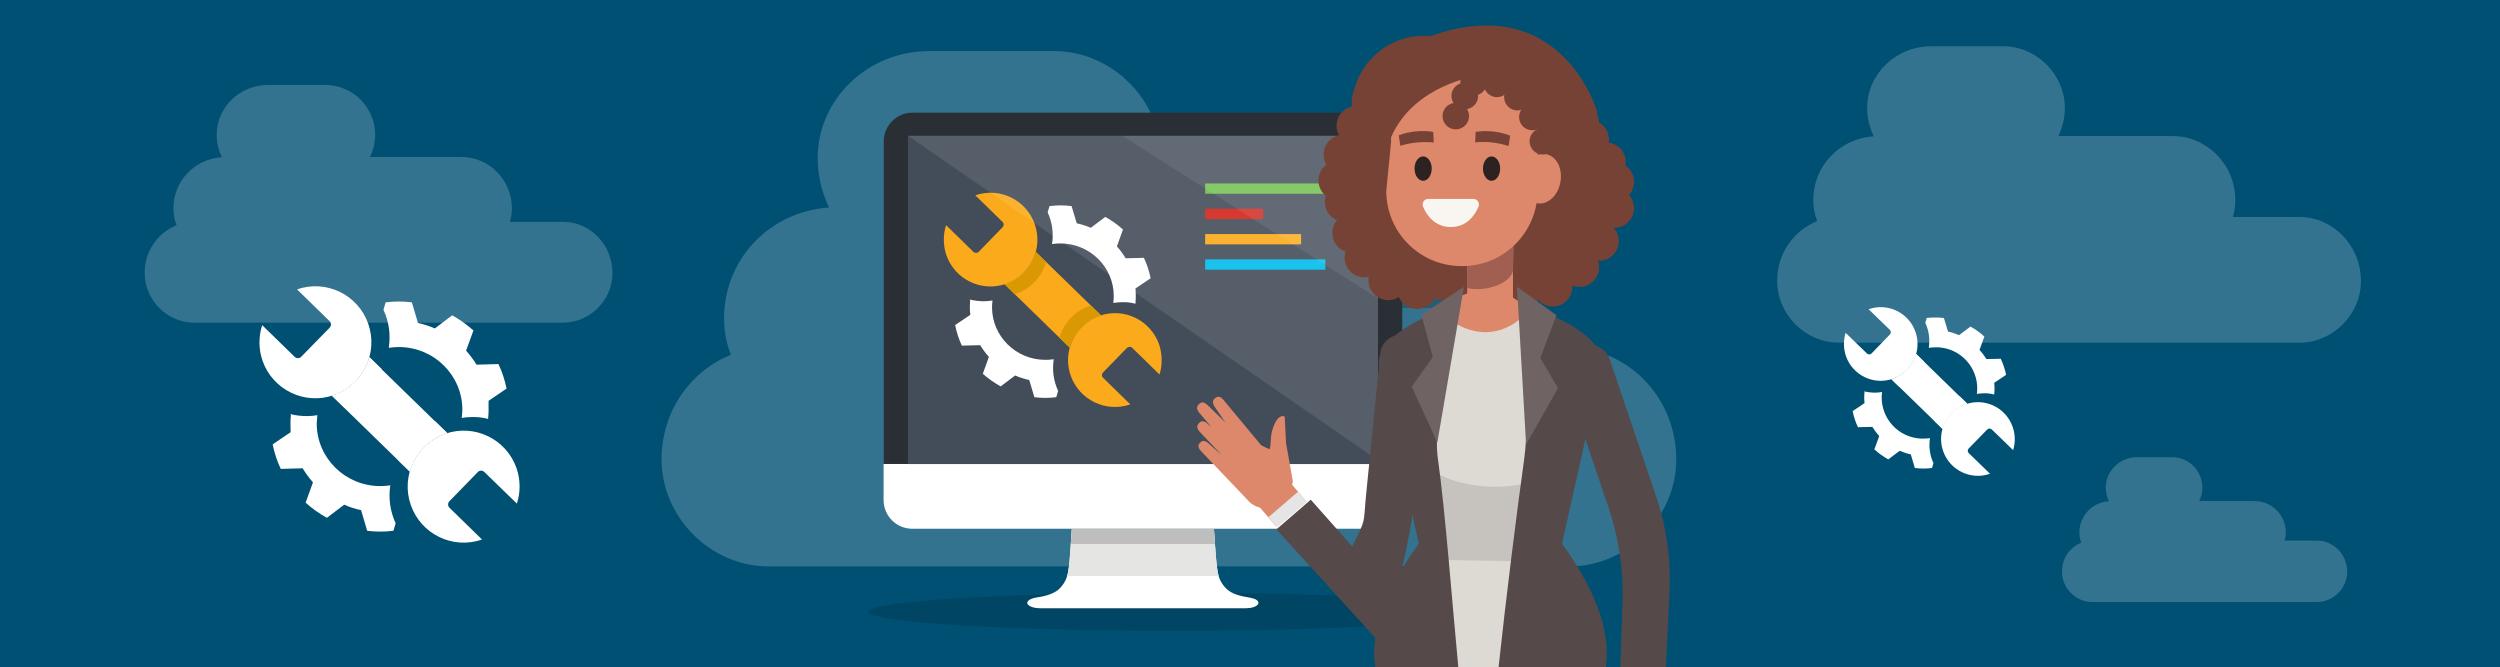 <?xml version="1.0" encoding="utf-8"?>
<!-- Generator: Adobe Illustrator 23.0.1, SVG Export Plug-In . SVG Version: 6.00 Build 0)  -->
<svg version="1.1" xmlns="http://www.w3.org/2000/svg" xmlns:xlink="http://www.w3.org/1999/xlink" x="0px" y="0px" width="1600px"
	 height="427px" viewBox="0 0 1600 427" style="enable-background:new 0 0 1600 427;" xml:space="preserve">
<style type="text/css">
	.st0{fill:#005073;}
	.st1{opacity:0.2;fill-rule:evenodd;clip-rule:evenodd;fill:#FFFFFF;enable-background:new    ;}
	.st2{opacity:0.14;}
	.st3{fill:#FFFFFF;}
	.st4{fill:#E5E5E4;}
	.st5{fill:#292F35;}
	.st6{fill:#BFBEBE;}
	.st7{fill:#434C59;}
	.st8{fill:#6EBE4A;}
	.st9{fill:#D3241B;}
	.st10{fill:#FAAA1A;}
	.st11{fill:#00BCEB;}
	.st12{fill:#DA9903;}
	.st13{opacity:0.1;}
	.st14{opacity:8.000000e-02;}
	.st15{opacity:0.2;enable-background:new    ;}
	.st16{fill:#774236;}
	.st17{fill:#DD886B;}
	.st18{fill:#E5E5E5;}
	.st19{fill:#564949;}
	.st20{fill:#A05F50;}
	.st21{fill:#F9F6F2;}
	.st22{fill:#2D2222;}
	.st23{fill:#DDD9D3;}
	.st24{fill:#C6C3BE;}
	.st25{fill:#706363;}
</style>
<g id="bg">
	<rect class="st0" width="1600" height="427"/>
</g>
<g id="Layer_1">
	<title>art-reduce-02</title>
	<path class="st1" d="M467.8,227.1c-2.9-7.4-4.4-15.3-4.4-23.2c0-38.2,29.2-68.5,67.2-71.1c-4.8-9.9-7.3-20.7-7.3-31.6
		c0-37.1,31.4-68.5,71.4-68.5h79.9c37.1,0,68.5,31.4,68.5,68.5c0,10.9-2.4,21.6-7.1,31.4h127.3c37.7,0,69.6,31.4,69.6,71.4
		c0,6.3-1,12.5-2.8,18.6h74.3c37,0,68.4,31.4,68.4,71.4c0,37.1-31.4,68.5-68.4,68.5H491.8c-37,0-68.4-31.4-68.4-68.5
		C423.4,262.9,442.2,237.2,467.8,227.1z"/>
	<g class="st2">
		<path d="M946.2,391.5c0,6.7-87.4,12.2-195.2,12.2s-195.2-5.5-195.2-12.2s87.4-12.2,195.2-12.2S946.2,384.8,946.2,391.5z"/>
	</g>
	<path class="st3" d="M897.4,320v-23.1H565.5V320c0,10.2,8.2,18.4,18.4,18.4l0,0h295C889.1,338.4,897.4,330.2,897.4,320z"/>
	<path class="st3" d="M802.9,383.3c-2.5-0.9-5.2-1.1-7.8-1.7c-3.8-0.9-7.6-2.2-10.4-5c-2.8-2.8-4.6-6.3-5.3-10.1
		c-1-5.4-1.2-11.1-1.7-16.7c-0.3-2.9-0.5-7.6-0.8-11.3H686c-0.3,3.8-0.6,8.5-0.8,11.3c-0.5,5.5-0.6,11.2-1.7,16.7
		c-0.7,3.8-2.6,7.4-5.3,10.1c-2.9,2.8-6.6,4.1-10.5,5c-2.6,0.6-5.3,0.7-7.7,1.7c-2.3,0.9-3.8,2.8-1.2,4.4s5.9,1.6,8.7,1.6h127.8
		c2.9,0,6.3,0,8.8-1.6S805.2,384.2,802.9,383.3z"/>
	<path class="st4" d="M777.7,349.8c-0.3-2.9-0.5-7.6-0.8-11.3H686c-0.3,3.8-0.6,8.5-0.8,11.3c-0.5,5.5-0.6,11.2-1.7,16.7
		c-0.2,0.8-0.4,1.5-0.6,2.2H780c-0.2-0.7-0.4-1.5-0.6-2.2C778.4,361,778.2,355.3,777.7,349.8z"/>
	<path class="st5" d="M897.4,90.5c0-10.2-8.3-18.4-18.4-18.4H584c-10.2,0-18.4,8.3-18.4,18.4l0,0v206.4h331.9L897.4,90.5L897.4,90.5
		z"/>
	<path class="st6" d="M777.6,348.1c-0.2-2.8-0.5-6.5-0.7-9.6H686c-0.2,3.1-0.5,6.8-0.7,9.6H777.6z"/>
	<rect x="581.1" y="86.9" class="st7" width="300.8" height="210.1"/>
	<rect x="771.3" y="117.4" class="st8" width="87.5" height="6.6"/>
	<rect x="771.3" y="133.6" class="st9" width="37.1" height="6.6"/>
	<rect x="771.3" y="149.8" class="st10" width="61.4" height="6.6"/>
	<rect x="771.3" y="166" class="st11" width="76.9" height="6.6"/>
	<path class="st3" d="M726.9,189.4c0,1.6-0.1,3.1-0.2,4.7v0.3c-2.8-0.8-5.8-1.1-8.7-1c-1.8,0-3.7,0.2-5.5,0.5c0.2-1.5,0.3-3,0.3-4.5
		c0-18.5-15.3-33.6-34.1-33.6c-1.8,0-3.6,0.1-5.4,0.4c1.1-6.9,0.1-14-2.8-20.3l1.2-4c4.7-0.6,9.4-0.6,14.1,0l3.3,11
		c3.1,0.7,6.1,1.6,9,2.9l9.3-7c4.1,2.3,7.9,5,11.3,8.1l-3.9,10.8c2.1,2.3,4,4.9,5.6,7.6l11.7-0.3c2,4.2,3.4,8.6,4.3,13.1l-9.7,6.5
		C726.8,186.2,726.9,187.8,726.9,189.4z"/>
	<path class="st3" d="M620.7,196.7c0-1.6,0.1-3.1,0.2-4.7l-0.6-0.4c3.1,0.8,6.2,1.2,9.4,1.2l0,0c1.8,0,3.7-0.2,5.5-0.5
		c-0.2,1.5-0.3,3-0.3,4.4c0,18.5,15.3,33.6,34.1,33.6c1.8,0,3.6-0.1,5.4-0.4c-1.1,6.9-0.1,14,2.8,20.3l-1.2,4c-4.7,0.6-9.4,0.6-14,0
		l-3.3-11c-3.1-0.7-6.1-1.6-9-2.9l-9.3,7c-4.1-2.3-7.9-5-11.4-8.1l3.9-10.8c-2.1-2.3-4-4.9-5.6-7.5l-11.7,0.3
		c-2-4.2-3.4-8.6-4.3-13.2l9.7-6.5C620.8,199.8,620.7,198.3,620.7,196.7z"/>
	<path class="st10" d="M692,209.6c-3.5,3.6-6.1,8-7.4,12.9l-41.7-40.6c9.8-3,17.4-10.7,20.1-20.6l41.7,40.6
		C699.9,203.4,695.5,206,692,209.6z"/>
	<path class="st10" d="M742.1,239.7l-17.4-17c-1-1-2.6-0.9-3.5,0L706,238.3c-1,1-1,2.6,0,3.5l17.4,17c-15.6,5.4-32.7-2.8-38.2-18.5
		c-5.4-15.6,2.8-32.7,18.5-38.2s32.7,2.8,38.2,18.5C743.9,226.9,744,233.5,742.1,239.7L742.1,239.7z"/>
	<path class="st12" d="M655.6,174.1c3.5-3.6,6.1-8,7.4-12.8l6.5,6.4c-2.8,9.8-10.3,17.6-20.1,20.6l-6.5-6.4
		C647.7,180.4,652.1,177.7,655.6,174.1z"/>
	<path class="st12" d="M692,209.6c-3.5,3.6-6.1,8-7.4,12.9l-6.5-6.4c2.7-9.8,10.3-17.6,20.1-20.6l6.5,6.4
		C699.9,203.3,695.5,206,692,209.6z"/>
	<path class="st10" d="M605.5,144.1l17.4,17c1,1,2.6,1,3.5,0l0,0l15.2-15.6c1-1,1-2.6,0-3.5l-17.4-17c15.7-5.4,32.7,2.9,38.1,18.6
		c5.4,15.7-2.9,32.7-18.6,38.1c-15.7,5.4-32.7-2.9-38.1-18.6C603.6,156.9,603.5,150.2,605.5,144.1z"/>
	<g class="st13">
		<polygon class="st3" points="581.1,86.9 881.9,294.6 881.9,86.9 		"/>
	</g>
	<g class="st14">
		<polygon class="st3" points="881.9,191 881.9,86.9 718.3,86.9 		"/>
	</g>
	<polygon class="st15" points="897.4,189 897.4,197.1 922.4,197.1 930.2,189 	"/>
	<path class="st16" d="M985.4,186.6c0,7-5.7,12.6-12.6,12.6s-12.6-5.7-12.6-12.6c0-7,5.7-12.6,12.6-12.6l0,0
		C979.7,173.9,985.4,179.6,985.4,186.6L985.4,186.6z"/>
	<circle class="st16" cx="906.9" cy="185.2" r="12.6"/>
	<path class="st16" d="M999.9,69.4l11.2,11.9c28.6,30.5,19.5,79.8-18,98.3c-32.8,16.1-73.6,23.2-111.6-6.9l0,0
		c-24.5-20.9-28.9-57.1-10.2-83.4c12.1-16.9,23-32.1,23.1-32.4C894.9,56.3,999.9,69.4,999.9,69.4z"/>
	<circle class="st16" cx="911.5" cy="69.3" r="46.4"/>
	<path class="st16" d="M915.7,23.1c0,0,19.3,68,67.4,70.8c48.2,2.8,38.5-24.1,38.5-24.1S998.5-6.4,915.7,23.1z"/>
	<path class="st17" d="M769.5,289.6l28.4,29.8l0.9,1c5.6,6.1,15.1,6.5,21.3,0.9c0.7-0.6,1.3-1.3,1.8-2c3.2-4.2,5.8-8.7,5.4-12
		l-4.2-23.5l-0.9-17.2c0,0-4.8-2.9-8.2,9.7c-1,3.9-0.5,8.5-1.4,11.2c-1.9-0.7-3.7-1.6-5.5-2.6L783.9,257c-1.7-2.3-3.7-4.1-5.9-2.4
		l-0.4,0.3c-2.3,1.7-1.2,4.2,0.5,6.5l6.1,8.9l-10.4-10.1c-2-2.1-4.1-3.7-6.2-1.8l-0.4,0.4c-2.1,2-0.8,4.3,1.2,6.4l6.9,8.1l-1.5-1.3
		c-2.1-2-4.2-3.5-6.2-1.4l-0.4,0.4c-2,2.1-0.5,4.3,1.5,6.3l13.3,14l-7.6-6.7c-2.1-2-4.2-3.5-6.2-1.4l-0.4,0.4
		C766,285.3,767.4,287.6,769.5,289.6z"/>
	
		<rect x="805.5" y="306.6" transform="matrix(0.758 -0.652 0.652 0.758 -10.373 610.312)" class="st17" width="25.1" height="25.1"/>
	
		<rect x="811.8" y="322.1" transform="matrix(0.758 -0.652 0.652 0.758 -13.564 616.151)" class="st18" width="25.1" height="8.6"/>
	<path class="st19" d="M904.8,323.4l9.5-93.1c0.8-7.5-5.1-14.6-13-15.7l-2.1-0.3c-7.9-1.1-15,4.1-15.8,11.6l-9,89.7
		c-2.1,21,0.3,15.3-9,34.1l-26.5-29.9l-22,19l65.7,72.1C891.5,393.1,902.7,343.4,904.8,323.4z"/>
	<path class="st17" d="M952.9,129.3h1.5c7.7,0,13.9,6.2,13.9,13.9v57c0,7.7-6.2,13.9-13.9,13.9h-1.5c-7.7,0-13.9-6.2-13.9-13.9v-57
		C939,135.5,945.2,129.3,952.9,129.3z"/>
	<path class="st20" d="M939,170l29.9-13.5l-0.6,16.9c-2.1,8.9-19.3,13.6-29.3,10.9V170z"/>
	<path class="st17" d="M936.1,170.3h-0.9c-26.5-0.1-47.9-21.5-48-48l3.1-31.5c-1-35.1,18.5-53.7,44.9-53.7h0.9
		c26.5,0.1,47.9,21.5,48,48v37.2C983.9,148.7,962.5,170.2,936.1,170.3z"/>
	<path class="st21" d="M914.2,127.3h28.7c2,0,3.6,1.6,3.6,3.6c0,0.5-0.1,1-0.3,1.5c-2.3,5.3-7.4,12.9-17.7,12.9s-15.4-7.6-17.7-12.9
		c-0.8-1.8,0-4,1.8-4.8C913.1,127.4,913.7,127.3,914.2,127.3z"/>
	<path class="st17" d="M998.7,116.4c-1.5,8.7-8.1,14.9-14.8,13.7s-10.9-9.1-9.4-17.8s8.1-14.9,14.8-13.7S1000.2,107.6,998.7,116.4z"
		/>
	<ellipse class="st22" cx="954.6" cy="107.9" rx="5.5" ry="7.8"/>
	<ellipse class="st22" cx="910.8" cy="107.9" rx="5.5" ry="7.8"/>
	<path class="st23" d="M1032.1,238.1c-7.5-19.3-40.9-33.1-66.4-48.5c-4.2-2.5-14.7-3.5-16.1-2.9c-1.4-0.6-16.9,3.5-21,6.2
		c-13,8.5-15.8,21.3-28.8,29.5c-2.5,1.6-12.6-4.2-12.5-0.6c0,0,30.3,140.2,30.2,141.3H977l40.5-111.5
		C1032,247.1,1032.1,238.1,1032.1,238.1z"/>
	<path class="st24" d="M915.7,358.8c0-1.1-15.3-76-15.3-76c13.4,36.5,94.3,39.4,111,1.8l-18.8,75L915.7,358.8z"/>
	<path class="st19" d="M1029.2,324.1c6.8,19.9,9.9,40.8,9.2,61.8l-1.4,41h29.2l2.3-49.4c0.9-20-1.9-40-8.3-59l-30-88.6
		c-2.4-7.2-10.7-11.2-18.4-8.9l-2,0.6c-7.7,2.3-12,10-9.5,17.1L1029.2,324.1z"/>
	<path class="st17" d="M950.7,212.6c17.5,0,30.8-15.1,26-17.4c-3.3-1.6-6.5-3.4-9.5-5.3c-3.9-2.5-14-4.9-16.5-4.7
		c-2.5-0.1-12,2.3-16.1,4.4c-4.6,2.4-8.7,4.4-12.5,6.3S933.2,212.6,950.7,212.6z"/>
	<path class="st16" d="M944.1,91.1c7.2-0.7,14.5,0.1,21.4,2.4l1-6.7c-7-2.7-14.7-3.5-22.1-2.4L944.1,91.1z"/>
	<path class="st16" d="M896.2,93.3c6.9-2.1,14.2-2.8,21.4-2.1l-0.3-6.8c-7.4-1.2-15.1-0.4-22.1,2.2L896.2,93.3z"/>
	<path class="st16" d="M941,47.9c0,0,36.4,1.6,49.2,45.6c0.5,1.9,2.6,3.1,4.5,2.5c1-0.3,1.8-0.9,2.2-1.8
		c8.9-16.9,22.1-56.6-42.1-68.4L941,47.9z"/>
	<path class="st16" d="M885.7,109.3c0,0-2.6-45.4,56.2-60.2L955.7,27c0,0-75.1-21.6-77.9,59.3C877.1,108.3,885.7,109.3,885.7,109.3z
		"/>
	<circle class="st16" cx="860.5" cy="129.3" r="12.6"/>
	<path class="st16" d="M877.9,149.1c0,7-5.6,12.6-12.6,12.6s-12.6-5.6-12.6-12.6s5.6-12.6,12.6-12.6l0,0
		C872.2,136.5,877.9,142.2,877.9,149.1z"/>
	<circle class="st16" cx="873.1" cy="164.9" r="12.6"/>
	<circle class="st16" cx="888.4" cy="179.5" r="12.6"/>
	<path class="st16" d="M1023.4,171c0,7-5.6,12.6-12.6,12.6s-12.6-5.6-12.6-12.6s5.6-12.6,12.6-12.6l0,0
		C1017.8,158.4,1023.4,164,1023.4,171z"/>
	<path class="st16" d="M1006.3,183.6c0,7-5.7,12.6-12.6,12.6s-12.6-5.7-12.6-12.6c0-7,5.7-12.6,12.6-12.6l0,0
		C1000.7,171,1006.3,176.6,1006.3,183.6z"/>
	<path class="st16" d="M1036,154.3c0,7-5.6,12.6-12.6,12.6s-12.6-5.6-12.6-12.6s5.6-12.6,12.6-12.6l0,0
		C1030.4,141.7,1036,147.3,1036,154.3z"/>
	<circle class="st16" cx="1033.2" cy="133.2" r="12.6"/>
	<circle class="st16" cx="1033.2" cy="116.4" r="12.6"/>
	<path class="st16" d="M1040.5,103.8c0,7-5.7,12.6-12.6,12.6s-12.6-5.7-12.6-12.6s5.7-12.6,12.6-12.6l0,0
		C1034.9,91.2,1040.5,96.8,1040.5,103.8z"/>
	<circle class="st16" cx="1010.8" cy="78.9" r="12.6"/>
	<circle class="st16" cx="1003.3" cy="66.2" r="12.6"/>
	<circle class="st16" cx="989.7" cy="52.1" r="12.6"/>
	<path class="st16" d="M951.5,50.9c1,4.6-2,9.1-6.6,10.1s-9.1-2-10.1-6.6s1.9-9.1,6.5-10.1C946,43.4,950.5,46.3,951.5,50.9
		L951.5,50.9z"/>
	<path class="st16" d="M995.7,88.6c1,4.6-1.9,9.1-6.5,10.1s-9.1-1.9-10.1-6.5s1.9-9.1,6.5-10.1l0,0C990.2,81.1,994.7,84,995.7,88.6z
		"/>
	<path class="st16" d="M989,73.1c1,4.6-1.9,9.1-6.5,10.1s-9.1-1.9-10.1-6.5s1.9-9.1,6.5-10.1l0,0C983.5,65.6,988,68.5,989,73.1
		L989,73.1z"/>
	<path class="st16" d="M979.5,60.4c1,4.6-2,9.1-6.6,10.1s-9.1-2-10.1-6.6s1.9-9.1,6.5-10.1C974,52.8,978.5,55.8,979.5,60.4
		L979.5,60.4z"/>
	<path class="st16" d="M966.4,51.9c1,4.6-2,9.1-6.6,10.1s-9.1-2-10.1-6.6s2-9.1,6.6-10.1S965.4,47.2,966.4,51.9
		C966.4,51.8,966.4,51.8,966.4,51.9z"/>
	<path class="st16" d="M945.8,59.7c1,4.6-2,9.1-6.6,10.1s-9.1-2-10.1-6.6s1.9-9.1,6.5-10.1C940.2,52.2,944.8,55.1,945.8,59.7z"/>
	<path class="st16" d="M940,72.5c1,4.6-1.9,9.1-6.5,10.1s-9.1-1.9-10.1-6.5s1.9-9.1,6.5-10.1l0,0C934.5,65,939,67.9,940,72.5z"/>
	<circle class="st16" cx="888.3" cy="52.5" r="12.6"/>
	<circle class="st16" cx="877.7" cy="64.4" r="12.6"/>
	<circle class="st16" cx="868" cy="80.5" r="12.6"/>
	<circle class="st16" cx="859.7" cy="98.9" r="12.6"/>
	<circle class="st16" cx="856.4" cy="115.5" r="12.6"/>
	<circle class="st16" cx="1017.1" cy="89.3" r="12.6"/>
	<path class="st23" d="M1027.3,426.9c0.9-12.6-1.3-41-34.5-67.4l-78-1.2c0,0-32.9,29.6-30.4,68.6H1027.3z"/>
	<path class="st19" d="M975.6,292.9c-4.7,33.6-11.9,90.9-16.5,134h68.5c2.3-12.5,1.3-38.8-27.9-79l25.5-114.1
		c0,0,5.6-20.8-49.8-38.5C975.5,195.3,979.4,265.3,975.6,292.9z"/>
	<polygon class="st25" points="970.9,183.6 996.1,201.7 985.8,229.1 997.1,248.4 976.7,284.5 	"/>
	<path class="st19" d="M880.2,426.9h53.1c-4.1-43.1-8.3-99.7-13.1-133.7c-3.8-27.6,12.1-97.9,12.1-97.9
		c-55.3,17.7-49.8,38.5-49.8,38.5L908,347.9C878.9,388.1,878,414.4,880.2,426.9z"/>
	<polygon class="st25" points="936.9,183.6 909.7,201.5 917,228.5 903.5,247.5 919.9,283.2 	"/>
	<path class="st1" d="M1163,141.5c-1.7-4.3-2.5-8.8-2.5-13.4c0-22,16.8-39.4,38.7-40.9c-2.8-5.7-4.2-11.9-4.2-18.2
		c0-21.4,18.1-39.4,41.1-39.4h46c21.3,0,39.4,18.1,39.4,39.4c0,6.2-1.4,12.4-4.1,18.1h73.2c21.7,0,40,18.1,40,41.1
		c0,3.6-0.5,7.2-1.6,10.7h42.7c21.3,0,39.3,18.1,39.3,41c0,21.4-18,39.4-39.3,39.4h-295c-21.3,0-39.3-18.1-39.3-39.4
		C1137.2,163,1147.4,147.8,1163,141.5z"/>
	<path class="st1" d="M113,144.1c-1.3-3.4-2-7-2-10.7c0-17.6,13.5-31.6,31-32.8c-2.2-4.5-3.4-9.5-3.3-14.6
		c0-17.1,14.5-31.6,32.9-31.6h36.9c17.4,0.2,31.4,14.2,31.6,31.6c0,5-1.1,10-3.3,14.5h58.7c17.4,0,32.1,14.5,32.1,32.9
		c0,2.9-0.4,5.8-1.3,8.6h34.2c17.1,0,31.5,14.5,31.5,32.9c0,17.1-14.5,31.6-31.5,31.6H124.1c-17.1,0-31.5-14.5-31.5-31.6
		C92.4,161.4,100.5,149.2,113,144.1z"/>
	<path class="st1" d="M1332,347.3c-0.8-2.1-1.2-4.3-1.2-6.5c0-10.6,8.3-19.4,18.9-20c-1.3-2.8-2-5.8-2-8.9
		c0-10.4,8.8-19.3,20.1-19.3h22.5c10.6,0.1,19.1,8.7,19.2,19.3c0,3.1-0.7,6.1-2,8.8h35.8c10.9,0.2,19.7,9.1,19.6,20.1
		c0,1.8-0.3,3.5-0.8,5.2h20.9c10.4,0,19.2,8.8,19.2,20c-0.1,10.6-8.7,19.1-19.2,19.3h-144.1c-10.6-0.2-19.1-8.7-19.2-19.3
		C1319.4,357.8,1324.4,350.4,1332,347.3z"/>
	<g>
		<path class="st3" d="M1276.5,248.6c0,1.2-0.1,2.5-0.2,3.7v0.2c-2.2-0.6-4.5-0.9-6.8-0.8c-1.4,0-2.9,0.2-4.3,0.4
			c1.9-14.4-8.1-27.6-22.5-29.6c-1.3-0.2-2.7-0.3-4.1-0.2c-1.4,0-2.8,0.1-4.2,0.3c0.9-5.4,0.1-11-2.2-16l0.9-3.1
			c1.8-0.2,3.7-0.3,5.5-0.3s3.7,0.1,5.5,0.3l2.6,8.7c2.4,0.5,4.8,1.3,7.1,2.3l7.3-5.5c3.2,1.8,6.2,3.9,8.9,6.4l-3.1,8.5
			c1.6,1.8,3.1,3.8,4.4,5.9l9.2-0.2c1.5,3.3,2.7,6.8,3.4,10.3l-7.6,5.1C1276.4,246.1,1276.5,247.4,1276.5,248.6z"/>
		<path class="st3" d="M1193.1,254.4c0-1.2,0.1-2.5,0.2-3.7l-0.5-0.3c2.4,0.6,4.9,0.9,7.4,0.9l0,0c1.4,0,2.9-0.2,4.3-0.4
			c-1.9,14.4,8.2,27.7,22.7,29.6c1.3,0.2,2.6,0.2,3.8,0.2c1.4,0,2.8-0.1,4.2-0.3c-0.9,5.4-0.1,11,2.2,16l-0.9,3.1
			c-3.7,0.5-7.3,0.5-11,0l-2.6-8.7c-2.4-0.5-4.8-1.3-7.1-2.3l-7.3,5.5c-3.2-1.8-6.2-3.9-8.9-6.4l3.1-8.5c-1.6-1.8-3.1-3.8-4.4-5.9
			l-9.2,0.2c-1.6-3.3-2.7-6.8-3.4-10.3l7.6-5.1C1193.2,256.8,1193.1,255.6,1193.1,254.4z"/>
		<path class="st3" d="M1249.1,264.5c-2.8,2.8-4.8,6.3-5.8,10.1l-32.8-31.9c7.7-2.3,13.6-8.4,15.8-16.2l32.7,31.9
			C1255.3,259.6,1251.9,261.7,1249.1,264.5z"/>
		<path class="st3" d="M1288.4,288.1l-13.7-13.3c-0.8-0.7-2-0.7-2.8,0l-12,12.3c-0.7,0.8-0.7,2,0,2.8l13.7,13.3
			c-12.3,4.3-25.7-2.2-30-14.5s2.2-25.7,14.5-30c12.3-4.3,25.7,2.2,30,14.5C1289.8,278,1289.9,283.2,1288.4,288.1L1288.4,288.1z"/>
		<path class="st3" d="M1220.5,236.6c2.8-2.8,4.8-6.3,5.8-10.1l5.1,5c-2.2,7.7-8.1,13.8-15.8,16.2l-5.1-5
			C1214.3,241.6,1217.8,239.5,1220.5,236.6z"/>
		<path class="st3" d="M1249.1,264.5c-2.8,2.8-4.8,6.3-5.8,10.1l-5.1-5c2.2-7.7,8.1-13.8,15.8-16.2l5.1,5
			C1255.3,259.6,1251.9,261.7,1249.1,264.5z"/>
		<path class="st3" d="M1181.2,213l13.7,13.3c0.8,0.7,2,0.7,2.8,0l11.9-12.3c0.7-0.8,0.7-2,0-2.8l-13.7-13.3
			c12.3-4.3,25.7,2.2,30,14.5s-2.2,25.7-14.5,30s-25.7-2.2-30-14.5C1179.8,223.1,1179.7,217.9,1181.2,213L1181.2,213z"/>
	</g>
	<g>
		<path class="st3" d="M312.7,262.2c0,1.9-0.1,3.7-0.3,5.6v0.3c-3.4-0.9-6.9-1.3-10.4-1.2c-2.2,0-4.4,0.2-6.5,0.6
			c0.2-1.8,0.4-3.5,0.4-5.3c0-22.1-18.2-40.1-40.7-40.1c-2.1,0-4.3,0.2-6.4,0.5c1.3-8.2,0.2-16.7-3.4-24.3l1.4-4.8
			c5.6-0.7,11.2-0.7,16.8,0l3.9,13.2c3.7,0.8,7.3,2,10.8,3.5l11.1-8.4c4.9,2.7,9.4,6,13.6,9.7l-4.7,12.9c2.5,2.8,4.7,5.8,6.7,9
			l14-0.4c2.4,5,4.1,10.3,5.2,15.7l-11.5,7.8C312.6,258.5,312.7,260.3,312.7,262.2z"/>
		<path class="st3" d="M185.9,271c0-1.9,0.1-3.8,0.3-5.6l-0.8-0.5c3.7,1,7.4,1.4,11.2,1.4l0,0c2.2,0,4.4-0.2,6.5-0.6
			c-0.2,1.8-0.3,3.5-0.4,5.3c0,22.1,18.2,40.1,40.7,40.1c2.1,0,4.3-0.2,6.4-0.5c-1.3,8.2-0.1,16.7,3.4,24.3l-1.4,4.8
			c-5.6,0.7-11.2,0.7-16.8,0l-3.9-13.2c-3.7-0.8-7.3-1.9-10.8-3.5l-11.1,8.4c-4.9-2.7-9.4-5.9-13.6-9.7l4.7-13
			c-2.5-2.8-4.7-5.8-6.6-9l-14,0.4c-2.4-5-4.1-10.3-5.2-15.7l11.5-7.8C186,274.7,185.9,272.9,185.9,271z"/>
		<path class="st3" d="M271.1,286.4c-4.2,4.3-7.2,9.6-8.9,15.4l-49.8-48.5c11.7-3.6,20.7-12.9,24-24.6l49.8,48.5
			C280.5,278.9,275.3,282.1,271.1,286.4z"/>
		<path class="st3" d="M330.8,322.3L310,302.1c-1.2-1.2-3.1-1.2-4.2,0l-18.2,18.7c-1.1,1.2-1.1,3.1,0.1,4.2l20.8,20.3
			c-18.7,6.5-39.1-3.4-45.6-22.1s3.4-39.1,22.1-45.6s39.1,3.4,45.6,22.1C333.1,307,333.2,315,330.8,322.3L330.8,322.3z"/>
		<path class="st3" d="M227.6,244c4.2-4.3,7.2-9.6,8.9-15.4l7.8,7.6c-3.3,11.8-12.3,21-24,24.6l-7.8-7.6
			C218.2,251.5,223.4,248.3,227.6,244z"/>
		<path class="st3" d="M271.1,286.4c-4.2,4.3-7.2,9.6-8.8,15.4l-7.8-7.6c3.3-11.8,12.3-21,24-24.6l7.8,7.6
			C280.5,278.9,275.3,282.1,271.1,286.4z"/>
		<path class="st3" d="M167.8,208.1l20.8,20.3c1.2,1.1,3.1,1.1,4.2-0.1l18.2-18.6c1.1-1.2,1.1-3.1-0.1-4.2l-20.8-20.3
			c18.7-6.5,39.1,3.4,45.6,22.1s-3.4,39.1-22.1,45.6c-18.7,6.5-39.1-3.4-45.6-22.1C165.5,223.5,165.4,215.5,167.8,208.1z"/>
	</g>
</g>
</svg>
